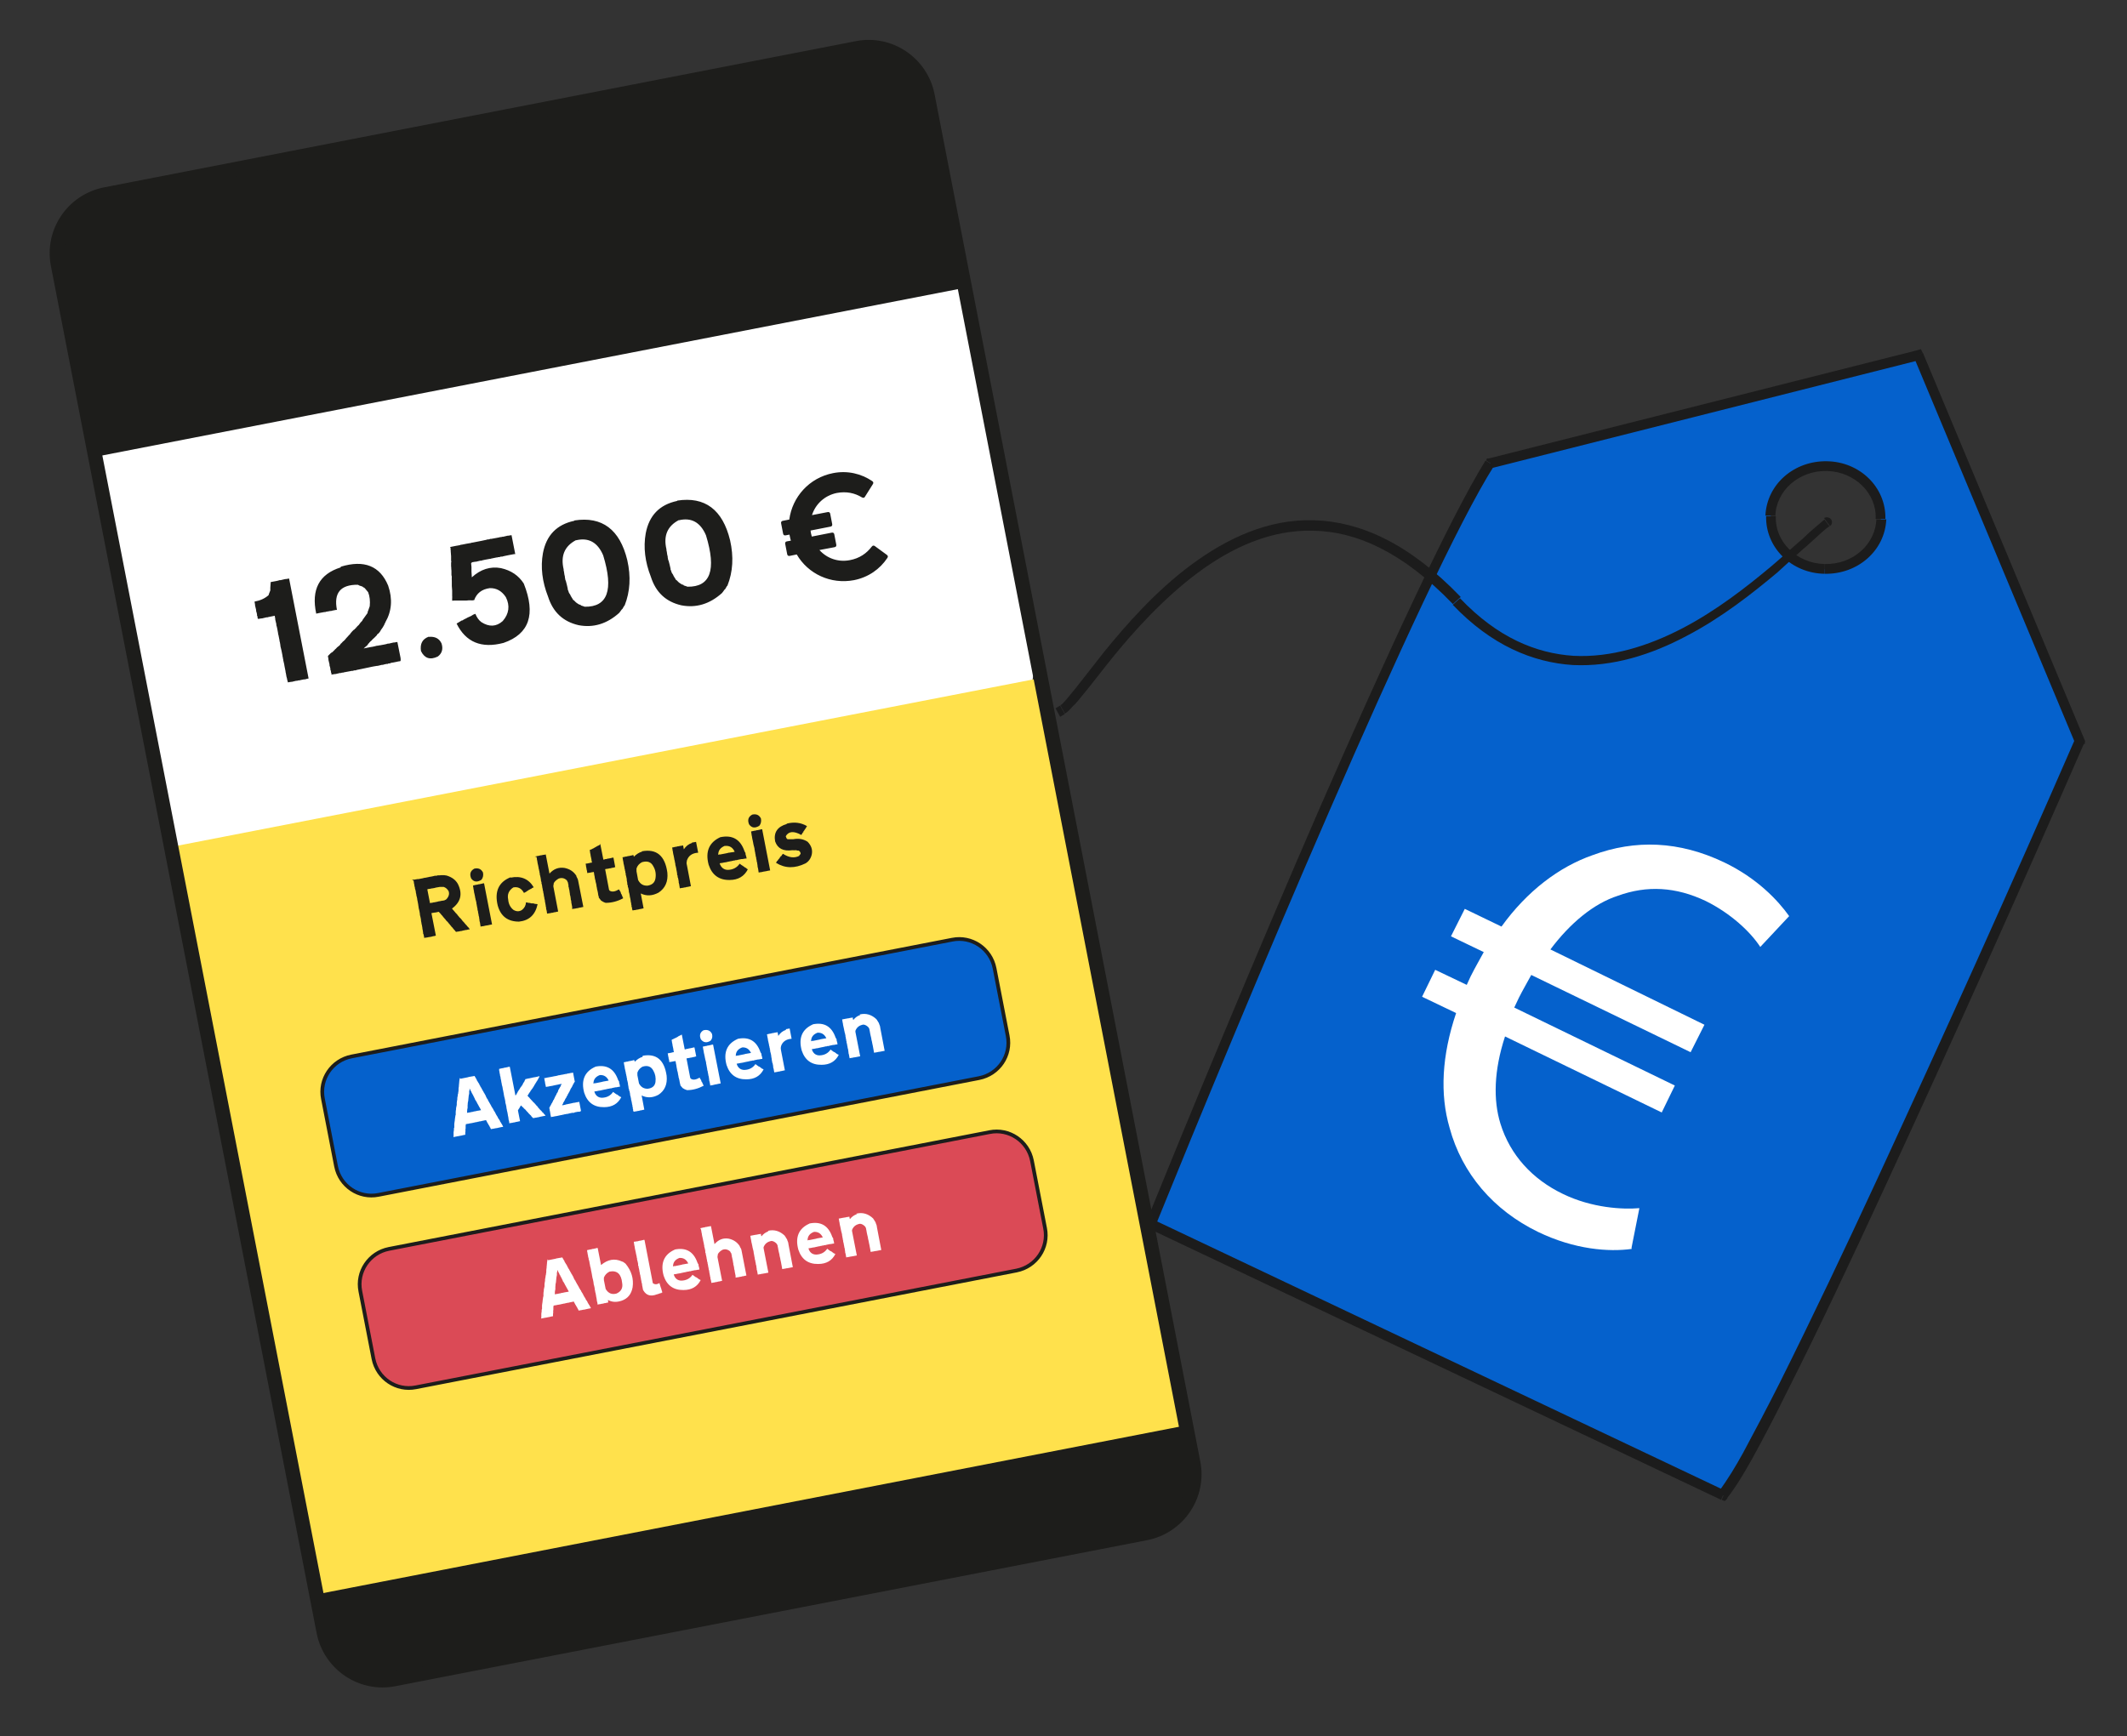 <?xml version="1.0" encoding="UTF-8"?>
<svg id="Ebene_1" xmlns="http://www.w3.org/2000/svg" xmlns:xlink="http://www.w3.org/1999/xlink" version="1.1" viewBox="0 0 1200 979.7">
  <rect x="0" y="0" width="1200" height="979.7" fill="#333333" stroke="none"/>
  <!-- Generator: Adobe Illustrator 29.8.1, SVG Export Plug-In . SVG Version: 2.1.1 Build 2)  -->
  <defs>
    <clipPath id="clippath">
      <rect x="26.2" y="20.7" width="1150.2" height="933.4" fill="none"/>
    </clipPath>
    <clipPath id="clippath-1">
      <path d="M483.6,27.2L59.5,109.7c-18.4,3.6-30.4,21.4-26.8,39.7l149.9,771.4c3.6,18.4,21.4,30.4,39.7,26.8l424.1-82.4c18.4-3.6,30.4-21.4,26.8-39.7L523.3,54c-3.1-16.2-17.3-27.4-33.2-27.4-2.1,0-4.3.2-6.5.6" fill="none"/>
    </clipPath>
    <clipPath id="clippath-2">
      <rect x="26.2" y="20.7" width="1150.2" height="933.4" fill="none"/>
    </clipPath>
  </defs>
  <g clip-path="url(#clippath)">
    <path d="M53.9,257.3l37.1,208.7c2.8,15.8,17.9,26.2,33.7,23.2l435-83.6c15.8-3,26.1-18.3,23-34.1l-42.5-217.5" fill="#fff"/>
    <path d="M1029.3,321.3c17,.4,31.4-12.2,31.8-28.1.4-15.9-12.9-29.6-30.3-30-17-.4-31.4,12.2-31.8,28.1-.4,15.9,12.9,29.6,30.3,30M649.2,691.1c47-116.9,151.3-366.1,191.2-429.7l241.5-61,91.3,218.6c-55.8,128.3-174.6,393.1-201.2,424.9l-322.9-153.1v.4Z" fill="#0561cc"/>
    <path d="M1029.3,318.3c-15.9-.4-28.1-12.9-27.4-27h-5.5c-.4,17.8,14.4,32.2,32.9,32.5v-5.5ZM1001.6,291.3c.4-14.4,13.3-25.9,29.2-25.5v-5.5c-18.5-.4-34,12.9-34.8,30.7h5.5v.4ZM1030.8,265.8c15.9.4,28.1,12.9,27.4,27h5.5c.4-17.8-14.4-32.2-32.9-32.5v5.5ZM1058.6,292.8c-.4,14.4-13.3,25.9-29.2,25.5v5.5c18.5.4,34-12.9,34.8-30.7h-5.5v-.4ZM648.1,693.3l322.9,153.1,2.2-5.2-322.9-153.1-2.2,5.2ZM974.2,845.7c5.5-7,10-14.8,14.4-22.6,5.9-10.7,12.9-24,20.7-39.9,15.9-31.4,34.8-71.4,54.7-114.6,38.1-82.5,75.4-165.7,111.7-248.9l-5.2-2.2c-36.2,83.2-73.6,166-111.7,248.5-17.8,38.5-35.9,76.6-54.7,114.3-6.7,13.3-13.7,26.6-20.7,39.6-4.1,7.4-8.5,14.8-13.7,21.8l4.1,3.7.4.4ZM1176.2,417.8l-91.3-218.6-5.2,2.2,91.3,218.6,5.2-2.2ZM1081.5,197.7l-241.5,61,1.5,5.5,241.5-61-1.5-5.5ZM838.1,259.9c-20,32.2-56.2,110.6-93.2,195.3-37,85.1-74.7,176.4-98.4,234.8l5.2,2.2c23.7-58.4,61.4-149.8,98.4-234.8,37-85.1,72.9-163.1,92.8-194.5l-4.8-3ZM1030.8,263.2v3-3ZM1029.3,321.3v-3,3ZM1061.1,293.1h3-3ZM972.4,843.8l-1.1,2.6,1.8.7,1.5-1.5-2.2-1.8ZM1173.6,418.9l2.6,1.1v-1.1c.4,0,0-1.1,0-1.1l-2.6,1.1ZM1082.2,200.3l2.6-1.1-1.1-2.2-2.2.7.7,2.6ZM649.2,691.1l-2.6-1.1-1.1,2.2,2.2,1.1,1.1-2.6.4.4ZM840.7,261.3l-.7-2.6h-1.1l-.4,1.1,2.2,1.5Z" fill="#1c1c1c"/>
    <path d="M819.7,340.9c-28.5-29.6-54.7-41-78.8-41.4-24-.7-46.2,9.6-65.5,24-19.2,14.4-35.9,32.9-48.4,48.4-6.3,7.8-11.5,14.8-15.9,20-1.8,2.2-3.7,4.8-5.9,6.7-1.5,1.8-3,3.3-4.4,4.1l-2.6-4.8c.7,0,1.5-1.1,3.3-3,1.5-1.8,3.3-4.1,5.5-6.7,4.1-5.2,9.6-12.2,15.9-20.3,12.6-15.5,29.2-34.4,49.2-49.2,20-14.8,43.3-25.9,69.2-25.1,25.9.7,53.6,12.9,82.8,43.3l-4.1,3.7-.4.4ZM1032.3,296.8c-2.6,1.8-6.3,5.2-11.5,10-5.2,4.4-11.1,10-18.1,16.3-14.1,11.8-31.4,25.5-51.4,35.9-19.6,10.4-41.4,17.4-64,16.3-22.6-1.5-45.9-11.1-67.7-34l4.1-3.7c21.1,22.2,42.9,31.1,64,32.5,21.1,1.1,42.2-5.5,61.4-15.5,19.2-10,36.2-23.3,50.3-35.1,7-5.9,12.9-11.5,18.1-15.9,3.7-3.7,7.8-7,11.8-10.4l3.3,4.4-.4-.7ZM600.7,403l-2.6,1.5-2.6-4.8,2.6-1.5,2.6,4.8ZM821.5,339l-1.8,1.8,1.8-1.8ZM1029,292.4c1.1-.7,3-.7,4.1.7.7,1.1.7,3-.7,3.7l-3.3-4.4Z" fill="#1c1c1c"/>
    <path d="M920.6,704.8c-12.9,1.8-32.2.4-52.9-9.6-25.1-12.2-42.9-32.9-49.9-58.8-5.5-18.9-4.4-40.7,3.7-64.7l-19.2-9.2,7.4-15.2,17.8,8.5,2.2-4.8c2.6-5.2,5.2-9.6,7.4-13.7l-18.5-8.9,7.8-15.5,20.7,10c14.4-20,32.5-33.7,51.4-40.3,24-8.9,48.8-8.1,74.3,4.1,18.5,8.9,30.3,21.4,36.6,30.3l-16.3,17.4c-5.5-8.5-16.6-18.9-30.7-25.9-17-8.1-33.3-8.9-49.6-3-13.7,4.4-27,15.5-38.1,30.3l86.9,42.5-7.8,15.5-89.9-43.6c-2.2,4.1-4.8,8.5-7,12.9l-2.6,5.5,90.6,44-7.4,15.2-88.4-42.9c-6.3,19.2-6.7,35.9-2.6,49.2,5.5,17.8,18.1,31.4,35.1,39.6,16.6,8.1,34,8.9,43.3,8.1l-4.4,22.2v.7Z" fill="#fff"/>
  </g>
  <g clip-path="url(#clippath-1)">
    <path d="M148.2,845.3c-18.4,3.6-30.4,21.4-26.8,39.7l22.6,116.4c3.6,18.4,21.4,30.4,39.7,26.8l542.1-105.4c18.4-3.6,30.4-21.4,26.8-39.7l-22.6-116.4c-3.6-18.4-21.4-30.4-39.7-26.8l-542.1,105.4Z" fill="#1d1d1b"/>
    <rect x="79.5" y="425" width="620.1" height="429.7" transform="translate(-114.9 86.1) rotate(-11)" fill="#ffe14c"/>
    <path d="M4.9,108.5c-18.4,3.6-30.4,21.4-26.8,39.7L-5,234.7c3.6,18.4,21.4,30.4,39.7,26.8l542.1-105.4c18.4-3.6,30.4-21.4,26.8-39.7l-16.8-86.5c-3.6-18.4-21.4-30.4-39.7-26.8L4.9,108.5Z" fill="#1d1d1b"/>
  </g>
  <g clip-path="url(#clippath-2)">
    <path d="M59.5,109.7c-18.4,3.6-30.4,21.4-26.8,39.7l149.9,771.4c3.6,18.4,21.4,30.4,39.7,26.8l424.1-82.4c18.4-3.6,30.4-21.4,26.8-39.7L523.3,54c-3.6-18.4-21.4-30.4-39.7-26.8L59.5,109.7Z" fill="none" stroke="#1d1d1b" stroke-width="8.1"/>
    <path d="M198.3,596.2c-11.1,2.2-18.3,12.9-16.1,23.9l7.4,38.1c2.2,11.1,12.9,18.3,23.9,16.1l338.9-65.9c11.1-2.2,18.3-12.9,16.1-23.9l-7.4-38.1c-2.2-11.1-12.9-18.3-23.9-16.1l-338.9,65.9Z" fill="#0561cc"/>
    <path d="M198.3,596.2c-11.1,2.2-18.3,12.9-16.1,23.9l7.4,38.1c2.2,11.1,12.9,18.3,23.9,16.1l338.9-65.9c11.1-2.2,18.3-12.9,16.1-23.9l-7.4-38.1c-2.2-11.1-12.9-18.3-23.9-16.1l-338.9,65.9Z" fill="none" stroke="#1d1d1b" stroke-width="2.1"/>
    <path d="M219.4,704.8c-11.1,2.2-18.3,12.9-16.1,23.9l7.4,38.1c2.2,11.1,12.9,18.3,23.9,16.1l338.9-65.9c11.1-2.2,18.3-12.9,16.1-23.9l-7.4-38.1c-2.2-11.1-12.9-18.3-23.9-16.1l-338.9,65.9Z" fill="#db4a56"/>
    <path d="M219.4,704.8c-11.1,2.2-18.3,12.9-16.1,23.9l7.4,38.1c2.2,11.1,12.9,18.3,23.9,16.1l338.9-65.9c11.1-2.2,18.3-12.9,16.1-23.9l-7.4-38.1c-2.2-11.1-12.9-18.3-23.9-16.1l-338.9,65.9Z" fill="none" stroke="#1d1d1b" stroke-width="2.1"/>
    <path d="M493.6,308.2c-.6-.5-1.3-.4-1.8.3-2.9,3.8-6.9,6.6-12.3,7.6-6.6,1.3-13-1-17.2-5.7l8.5-1.6c.8-.1,1.2-.7,1-1.5l-1.1-5.7c-.1-.8-.7-1.2-1.5-1l-11.2,2.2c-.2-.7-.3-1.3-.5-2,0-.5-.2-.9-.2-1.4l11.2-2.2c.8-.1,1.2-.7,1-1.5l-1.1-5.7c-.1-.8-.7-1.2-1.5-1l-8.8,1.7c2-6.3,7.2-11.1,14-12.5,5.4-1,10.1,0,14.2,2.5.7.4,1.4.3,1.7-.4l4.4-7c.5-.7.4-1.3-.3-1.8-6.2-4.2-14-6.1-22.1-4.5-13.4,2.6-23,13.4-24.7,26.2l-3.6.7c-.8.1-1.2.7-1,1.5l1.1,5.7c.1.8.7,1.2,1.5,1l2.1-.4.3,1.4c.1.7.3,1.3.5,2l-2.2.4c-.8.1-1.2.7-1,1.5l1.1,5.7c.1.8.7,1.2,1.5,1l3.9-.8c6.4,11,19.2,17,32.3,14.5,8.1-1.6,14.6-6.2,18.8-12.5.5-.7.4-1.3-.3-1.8l-6.7-4.9ZM383,293.6c7.1-1.7,12.2,1.2,15.3,8.5,6,19.6,2.5,29.2-10.4,29-.6-.2-1.3-.5-2.1-.7l-.2-.3-.5-.2h-.3c0,0-.4-.3-.4-.3l-.4-.2c-.7-.4-1.4-1-2.2-1.9,0,0-.2-.2-.4-.2-.3-.5-.6-1.1-1.1-1.8,0-.1,0-.2-.2-.3-.2-.6-.5-1.2-1-1.8,0-.1-.1-.3-.2-.4,0-.2-.2-.6-.4-1.2l-.2-.4v-.5c0,0-.5-2.2-.5-2.2-.2-.6-.4-1.4-.6-2.3l-.2-.3-.3-1.6v-.4c-.2-.7-.4-1.6-.5-2.7l-.2-.9v-.5c-1.8-7.6.5-13.1,7-16.5M382,282.7c-9.9,2.1-15.8,8.2-17.7,18.3-1.4,7.9-.4,16.1,2.9,24.5,2.8,8.8,8.5,14.1,17.2,16.1,8.3,1.6,16-.7,22.9-6.9.4-.5.9-1.1,1.5-2l.3-.2c.2-.3.4-.7.7-1.2,0,0,.2-.2.2-.4l.4-.4c3.1-7.8,3.6-16.3,1.5-25.6-4.2-17.3-14.2-24.8-29.8-22.4M325,304.9c7.1-1.7,12.2,1.2,15.3,8.5,6,19.6,2.5,29.2-10.4,29-.6-.2-1.3-.5-2.1-.7l-.2-.3-.5-.2h-.3c0,0-.4-.3-.4-.3l-.4-.2c-.7-.4-1.4-1-2.2-1.9,0,0-.2-.2-.4-.2-.3-.5-.6-1.1-1.1-1.8,0-.1,0-.2-.2-.3-.2-.6-.5-1.2-1-1.8,0-.1-.1-.3-.2-.4,0-.2-.2-.6-.4-1.2l-.2-.4v-.5c0,0-.5-2.2-.5-2.2-.2-.6-.4-1.4-.6-2.3l-.2-.3-.3-1.6v-.4c-.2-.7-.4-1.6-.5-2.7l-.2-.9v-.5c-1.8-7.6.5-13.1,7-16.5M324,293.9c-9.9,2.1-15.8,8.2-17.7,18.3-1.4,7.9-.4,16.1,2.9,24.5,2.8,8.8,8.5,14.1,17.2,16.1,8.3,1.6,16-.7,22.9-6.9.4-.5.9-1.1,1.5-2l.3-.2c.2-.3.4-.7.7-1.2,0,0,.2-.2.2-.4l.4-.4c3.1-7.8,3.6-16.3,1.5-25.6-4.2-17.3-14.2-24.8-29.8-22.4M254.2,309v-.2c.1,0,0,.2,0,.2v1.1c.1.3.1.7.1,1.2l.2,2.6v.5c0,0,0,.6,0,.6v.5c0,0,0,.8,0,.8.1.4.2.8,0,1.2v.4c0,0,0,.6,0,.6v.9c0,.3.1.7.1,1.2v.4c0,0,.1,1.1.1,1.1v.3c0,.6,0,1.3,0,2.1l.2.9c-.1.8,0,1.7,0,2.7v.3c0,0,0,1.1,0,1.1,0,.3,0,.7,0,1.2l.2,2.6v.6s0,1.2,0,1.2v1.4c.1,0,0,1.1,0,1.1v.4c0,0,0,.6,0,.6v.4c0,0,1.4-.1,1.4-.1h1.1c0,0,.4,0,.4,0h.5c0,0,.6,0,.6,0h.3c.3,0,.7,0,1.2,0h.4c0,0,2.2,0,2.2,0,.8-.1,1.7-.2,2.9-.1h.6c0-.1.8-.1.8-.1,1.4-3.9,4.3-6.2,8.8-6.8,3.8-.1,6.8,1.6,9.1,5.1,2.4,4.8,1.8,9.4-1.8,13.5-3.6,3.2-7.6,3.4-12,.6-1.5-1.1-2.6-2.7-3.4-4.7-.8.2-1.6.6-2.4,1.2l-1.1.5-1.1.5-.3.2-.6.3-.6.3c-.4.1-.7.4-1.1.7h-.4c0,0-3,1.8-3,1.8,5.2,10.5,14,14.2,26.5,10.9,14.5-5,18.3-16.1,11.4-33.5-2.9-4.5-7.1-7.4-12.9-8.7-6-1.1-11.5.7-16.4,5.2l-.2-3.3v-1.1c0,0,0-.9,0-.9v-.5c0,0-.2-2.1-.2-2.1l.5-.6,1.8-.3h.4c0,0,2.5-.6,2.5-.6h.6c0-.1,1.9-.5,1.9-.5l2.7-.5h.4c0,0,.6-.2.6-.2l2.9-.6h.4c0,0,.6-.2.6-.2h.7c0-.1.9-.3.9-.3h.7c0-.1,3-.7,3-.7l1-.2,2.7-.5h.6c0-.1-2.1-10.7-2.1-10.7l-1.8.3h-.4c0,0-2.5.6-2.5.6h-.6c0,.1-.6.2-.6.2h-.6c0,.1-.6.2-.6.2l-1.6.3-2.7.5h-.6c0,.1-.9.3-.9.3h-.7c0,.1-.9.3-.9.3l-1,.2-.9.2-1,.2-4.6.9h-.4c0,0-.4.2-.4.2l-1.2.2-1.2.2-3,.6h-.4c0,0-.4.2-.4.2l-1,.2-1.2.2-2.5.5-1,.2v.2ZM241.9,359.3c-3.6,1.3-5,4-4.4,8.1,2,4.1,5.1,5.2,9.5,3.1,2.4-1.8,3.1-4.3,2.1-7.4-1.3-2.8-3.7-4-7.1-3.7M192.2,320.2c-12.1,3.8-16.7,12.5-13.8,26.1l1.9-.4,2.7-.5h.6c0-.1.4-.2.4-.2h.6c0-.1.4-.2.4-.2h.6c0-.1.6-.2.6-.2h.6c0-.1,2.7-.6,2.7-.6h.6c-1.9-9.6,2-14.3,11.8-14.2.6.4,1.4.7,2.3.9,0,0,.2.2.4.2l.4.4h.3c0,.2.2.3.4.3l2,2.4c.9,2.3,1.2,5,.9,7.9l-.7,2-.5,1.3v.5c0,0-2.3,3.2-2.3,3.2l-.5.7-.2.5c-.7.6-1.3,1.4-2,2.4l-.9.8-.2.4-.4.2-.2.5-.4.2-.4.5-.4.2-.4.4-.4.4c-.3.4-.7.8-1.1,1.3l-.2.4-.5.4-.5.6c-.6.6-1.3,1.4-2.1,2.4-.2,0-.3.2-.4.4l-.4.2c-.2.3-.6.7-1,1.1l-.3.2-.2.4-.4.5-1.5,1.2-.5.6c-.3.2-.7.5-1,1l-.3.2-.6.7-.7.4-.5.4-1.5,1.5.3,1.8v.4c0,0,.6,2.5.6,2.5v.6c.1,0,.5,1.9.5,1.9v.7c.1,0,.3.6.3.6v.7c.1,0,.3.6.3.6v.7c.1,0,1.9-.3,1.9-.3h.4c0,0,2.5-.6,2.5-.6h.6c0-.1.6-.2.6-.2h.6c0-.1.6-.2.6-.2l1.6-.3,2.7-.5h.6c0-.1.9-.3.9-.3h.7c0-.1.9-.3.9-.3l2.5-.5.9-.2,1-.2.9-.2,1-.2.9-.2,1-.2,1-.2,1.8-.3h.4c0,0,2.5-.6,2.5-.6h.6c0-.1,1.9-.5,1.9-.5h.7c0-.1.6-.3.6-.3h.7c0-.1.6-.3.6-.3l4.6-.9h.4c0,0,.4-.2.4-.2.1-.6.1-1.1,0-1.7l-1.8-9-1.8.3h-.4c0,0-2.5.6-2.5.6h-.6c0,.1-1.9.5-1.9.5l-2.7.5h-.4c0,0-.6.2-.6.2h-.6c0,.1-3,.7-3,.7h-.4c0,0-.6.2-.6.2h-.4c0,0-.7.2-.7.2h-.4c0,0-.6.2-.6.2h-.4c0,0-1,.3-1,.3.3-.4.8-.8,1.3-1.2l.9-.8.2-.4c0,0,.2-.2.2-.4l.4-.2.2-.4.4-.4.4-.4.5-.4.4-.5c.7-.6,1.6-1.4,2.6-2.5v-.3c1-.6,1.7-1.5,2.3-2.7.6-.7,1.2-1.7,1.9-3v-.3c.3-.2.4-.5.5-.9,3.6-6.2,4.2-13.1,1.6-20.7-4.6-11.1-13.5-14.7-26.7-10.7M152.7,328.9l-.2,2.8v1.1c0,0,0,.4,0,.4-.2.6-.5,1.4-.9,2.3v.3c-2.1,1.9-4.7,3.1-8,3.7l.3,1.8v.4c0,0,.6,2.5.6,2.5v.6c.1,0,.5,1.9.5,1.9v.7c.1,0,.3.6.3.6v.7c.1,0,.3.6.3.6l1.8-.3h.4c0,0,2.5-.6,2.5-.6h.6c0-.1,1.6-.4,1.6-.4l2.5-.5.3,1.8v.4c0,0,.6,2.5.6,2.5v.6c.1,0,.5,1.9.5,1.9l.5,2.7v.4c0,0,.2.6.2.6l.6,3v.4c0,0,.2.6.2.6l.3,1.8v.4c0,0,.6,2.5.6,2.5l.6,3v.4c0,0,.2.6.2.6v.4c0,0,.2.7.2.7v.4c0,0,.5,2.1.5,2.1l.2,1.2.6,3v.4c0,0,.2.6.2.6v.4c0,0,.2.7.2.7v.4c0,0,.5,1.9.5,1.9v.4c0,0,.2.4.2.4l.2,1,1.8-.3h.4c0,0,2.5-.6,2.5-.6h.6c0-.1.6-.2.6-.2h.6c0-.1,2.7-.6,2.7-.6h.6c0-.1,1.9-.5,1.9-.5l-11-56.4-1.8.3h-.4c0,0-2.5.6-2.5.6h-.6c0,.1-1.9.5-1.9.5l-2.7.5h-.4Z" fill="#1d1d1b"/>
    <path d="M483.4,685.2c-1.5.5-2.8,1.4-3.9,2.8-.1-.3-.3-.8-.3-1.4l-1,.2h-.2s-1.4.3-1.4.3h-.3c0,0-.3.1-.3.1h-.3c0,0-.3.1-.3.1h-.2s-.4.1-.4.1l-1.6.3.2,1v.2s.3,1.4.3,1.4v.3c0,0,.1.3.1.3v.3c0,0,.1.3.1.3l.2.9.3,1.4v.3c0,0,.2.5.2.5v.4c0,0,.2.5.2.5l.3,1.4v.5c0,0,.2.6.2.6v.5c0,0,.2.6.2.6v.5c0,0,.2.6.2.6v.6c.1,0,.3,1,.3,1v.2s.3,1.4.3,1.4v.3c0,0,.3,1,.3,1v.4c0,0,.1.3.1.3v.4c0,0,.1.3.1.3v.6c.1,0,.4,1.6.4,1.6v.2s.1.3.1.3v.2s.1.4.1.4v.2s1-.2,1-.2h.2s1.4-.3,1.4-.3h.3c0,0,.3-.1.3-.1h.3c0,0,.3-.1.3-.1h.2s.4-.1.4-.1l1.6-.3-2.7-13.8v-.6c.8-2,2.2-3.1,4.5-3.5,1.1.1,2.1.7,3,1.7,0,.2.2.5.4.8v.3c0,0,.3,1.4.3,1.4v.3c0,0,.1.2.1.2v.2s.3,1.4.3,1.4l.2.8.2.9v.3c0,0,.4,1.6.4,1.6v.2s.1.3.1.3v.2s.1.4.1.4l.2.9.2,1.1.3,1.6v.2s.1.3.1.3v.2s.1.4.1.4v.2s1-.2,1-.2h.2s1.4-.3,1.4-.3h.3c0,0,.3-.1.3-.1h.3c0,0,.3-.1.3-.1h.2s.4-.1.4-.1l1.6-.3-2.5-13.1c0-.6-.3-1.4-.7-2.3v-.2s-.6-.9-.6-.9c0-.2-.2-.4-.4-.6v-.2c-.1,0-.3-.2-.3-.2v-.2c-2.8-2.7-6-3.7-9.6-2.8M459,695.2c2.4-.2,4.1.8,5.2,3.1l-1.6.3h-.2s-.3.1-.3.1h-.2s-.4.1-.4.1h-.2s-1.1.3-1.1.3l-2.5.5-1,.2h-.6c0,.1-.5.2-.5.2,0-2.3,1.2-3.9,3.6-4.8M456.7,690.5c-6.1,2.7-8.2,7.7-6.3,14.7,1.8,5.5,5.6,8.2,11.2,8.1,4.6,0,7.8-1.9,9.7-5.6-.2-.1-.4-.3-.8-.4h-.1c0-.1-.2-.2-.2-.2h-.1c0-.1-.2-.3-.2-.3h-.2c0-.1,0-.1-.2-.2l-.2-.2c-.2-.1-.4-.3-.8-.4h-.1c0-.1-.2-.2-.2-.2-.2-.2-.4-.3-.7-.5l-.8-.6c-1.4,2.1-3.5,3.2-6.2,3.3-2.2,0-3.7-1.2-4.4-3.5l1-.2h.2s1.4-.3,1.4-.3h.3c0,0,.3-.1.3-.1h.3c0,0,.3-.1.3-.1l.9-.2,1.4-.3h.3c0,0,.5-.2.5-.2h.4c0,0,.5-.2.5-.2h.6c0-.1.5-.2.5-.2h.6c0-.1,2.5-.6,2.5-.6h.2s.2,0,.2,0l1.6-.3h.2s.3,0,.3,0c0-.6-.2-1.4-.5-2.3v-.6c-.1,0-.6-1-.6-1-2.2-6.3-6.5-8.8-13-7.4M433.5,694.9c-1.5.5-2.8,1.4-3.9,2.8-.2-.3-.3-.8-.3-1.4l-1,.2h-.2s-1.4.3-1.4.3h-.3c0,0-.3.1-.3.1h-.3c0,0-.3.1-.3.1h-.2s-.4.1-.4.1l-1.6.3.2,1v.2s.3,1.4.3,1.4v.3c0,0,.1.3.1.3v.3c0,0,.1.3.1.3l.2.9.3,1.4v.3c0,0,.2.5.2.5v.4c0,0,.2.5.2.5l.3,1.4v.5c0,0,.2.6.2.6v.5c0,0,.2.6.2.6v.5c0,0,.2.6.2.6v.6c.1,0,.3,1,.3,1v.2s.3,1.4.3,1.4v.3c0,0,.3,1,.3,1v.4c0,0,.1.3.1.3v.4c0,0,.1.3.1.3v.6c.1,0,.4,1.6.4,1.6v.2s.1.3.1.3v.2s.1.4.1.4v.2s1-.2,1-.2h.2s1.4-.3,1.4-.3h.3c0,0,.3-.1.3-.1h.3c0,0,.3-.1.3-.1h.2s.4-.1.4-.1l1.6-.3-2.7-13.8v-.6c.8-2,2.2-3.1,4.5-3.5,1.1.1,2.1.7,3,1.7,0,.2.2.5.4.8v.3c0,0,.3,1.4.3,1.4v.3c0,0,.1.2.1.2v.2s.3,1.4.3,1.4l.2.8.2.9v.3c0,0,.4,1.6.4,1.6v.2s.1.3.1.3v.2s.1.4.1.4l.2.9.2,1.1.3,1.6v.2s.1.3.1.3v.2s.1.4.1.4v.2s1-.2,1-.2h.2s1.4-.3,1.4-.3h.3c0,0,.3-.1.3-.1h.3c0,0,.3-.1.3-.1h.2s.4-.1.4-.1l1.6-.3-2.5-13.1c0-.6-.3-1.4-.7-2.3v-.2s-.6-.9-.6-.9c0-.2-.2-.4-.4-.6v-.2c-.1,0-.3-.2-.3-.2v-.2c-2.8-2.7-6-3.7-9.6-2.8M395.5,693.9l.2,1v.2s.3,1.4.3,1.4v.3c0,0,.1.3.1.3v.3c0,0,.1.3.1.3l.2.9.3,1.4v.3c0,0,.2.5.2.5v.4c0,0,.2.5.2.5v.6c.1,0,.2.5.2.5v.6c.1,0,.6,2.5.6,2.5v.2s0,.2,0,.2v.6c.1,0,.3.6.3.6v.6c.1,0,.2.6.2.6l.2,1v.2s.3,1.4.3,1.4v.3c0,0,.3,1,.3,1v.4c0,0,.1.3.1.3l.2,1v.2s.3,1.4.3,1.4v.3c0,0,.3,1,.3,1v.4c0,0,.1.3.1.3v.4c0,0,.1.3.1.3l.3,1.6v.2s.2.6.2.6v.6c.1,0,.4,1.4.4,1.4v.3c0,0,.1.2.1.2v.3c0,0,.1.2.1.2l1-.2h.2s1.4-.3,1.4-.3h.3c0,0,1-.3,1-.3h.4c0,0,.3-.1.3-.1l1.4-.3-2.6-13.3c0-.4,0-.9.2-1.5v-.3c.6-1,1.5-1.8,2.6-2.4,1.6-.6,3.1-.2,4.4,1,0,.3.3.6.5.9l.2.5v.6c.1,0,.2.2.2.2v.2s0,.2,0,.2v.6c.1,0,.2.2.2.2v.3c0,0,.2.9.2.9l.2.9v.4c0,0,.1.2.1.2v.3c0,0,.1.2.1.2v.5c0,0,.4,1.6.4,1.6v.2s.1.5.1.5v.4c0,0,.3,1,.3,1v.2s0,.2,0,.2l.5,2.5v.2s0,.2,0,.2v.6c.1,0,1.1-.2,1.1-.2h.2s1.4-.3,1.4-.3h.3c0,0,1-.3,1-.3h.4c0,0,.3-.1.3-.1l1.4-.3-2.7-13.9c-.1-.8-.4-1.5-1-2.3v-.3c-1.4-2.2-3.5-3.7-6.3-4.3-3.1-.5-5.7.5-8,3.1l-2-10.2-1,.2h-.2s-1.4.3-1.4.3h-.3c0,0-1,.3-1,.3h-.4c0,0-.3.1-.3.1l-1.4.3ZM383.1,709.9c2.4-.2,4.1.8,5.2,3.1l-1.6.3h-.2s-.3.1-.3.1h-.2s-.4.1-.4.1h-.2s-1.1.3-1.1.3l-2.5.5-1,.2h-.6c0,.1-.5.2-.5.2,0-2.3,1.2-3.9,3.6-4.8M380.7,705.2c-6.1,2.7-8.2,7.7-6.3,14.7,1.8,5.5,5.6,8.2,11.2,8.1,4.6,0,7.8-1.9,9.7-5.6-.2-.1-.4-.3-.8-.4h-.1c0-.1-.2-.2-.2-.2h-.1c0-.1-.2-.3-.2-.3h-.2c0,0,0-.1-.2-.2l-.2-.2c-.2-.1-.4-.3-.8-.4h-.1c0-.1-.2-.2-.2-.2-.2-.2-.4-.3-.7-.5l-.8-.6c-1.4,2.1-3.5,3.2-6.2,3.3-2.2,0-3.7-1.2-4.4-3.5l1-.2h.2s1.4-.3,1.4-.3h.3c0,0,.3-.1.3-.1h.3c0,0,.3-.1.3-.1l.9-.2,1.4-.3h.3c0,0,.5-.2.5-.2h.4c0,0,.5-.2.5-.2h.6c0-.1.5-.2.5-.2h.6c0-.1,2.5-.6,2.5-.6h.2s.2,0,.2,0l1.6-.3h.2s.3,0,.3,0c0-.6-.2-1.4-.5-2.3v-.6c-.1,0-.6-1-.6-1-2.2-6.3-6.5-8.8-13-7.4M357.6,701.2l.2,1v.2s.3,1.4.3,1.4v.3c0,0,.1.3.1.3v.3c0,0,.1.3.1.3l.2.9.3,1.4v.3c0,0,.2.5.2.5v.4c0,0,.2.5.2.5v.6c.1,0,.2.5.2.5v.6c.1,0,.6,2.5.6,2.5v.2s0,.2,0,.2v.6c.1,0,.3.6.3.6v.6c.1,0,.2.6.2.6l.2,1v.2s.3,1.4.3,1.4v.3c0,0,.3,1,.3,1v.4c0,0,.1.3.1.3l.2,1v.2s.3,1.4.3,1.4v.3c0,0,.3,1,.3,1v.4c0,0,.1.3.1.3v.4c0,0,.1.3.1.3l.3,1.6v.2c.1.2.2.4.3.6,1.7,2.8,4.2,3.5,7.7,2.1.4,0,.9-.3,1.5-.5h.2s.5-.2.5-.2h.3c0-.1.2-.3.2-.3h.3c0,0-.5-1.6-.5-1.6,0,0,0-.2-.1-.2v-.3c0,0-.3-.7-.3-.7,0-.3-.2-.5-.3-.9,0-.3-.1-.6-.3-.9v-.4c0,0-.2-.3-.2-.3-1.4.8-2.6.9-3.7,0l-4.7-24.4h-.6c0,.1-.6.2-.6.2l-1.4.3h-.3c0,0-1,.3-1,.3h-.4c0,0-.3.1-.3.1h-.4c0,0-.3.1-.3.1h-.4c0,0-.3.1-.3.1ZM343.9,717.6c4.3-.8,6.6,1.4,7.1,6.4.5,2.8-.5,4.8-3.2,6-2.6.7-4.6-.1-6.1-2.6l-1-5v-1.4c.6-1.5,1.6-2.6,3.2-3.4M331.3,706.3l.2,1v.2s.3,1.4.3,1.4v.3c0,0,.3,1,.3,1v.4c0,0,.3.9.3.9l.2,1v.2s.3,1.4.3,1.4v.3c0,0,.3,1,.3,1l.2,1v.2s.3,1.4.3,1.4l.3,1.6v.2s.1.3.1.3v.2s.1.4.1.4v.2s.3,1.1.3,1.1l.3,1.4v.3c0,0,.1.2.1.2v.6c.1,0,.6,2.5.6,2.5v.2s0,.2,0,.2l.3,1.4v.3c0,0,.2.6.2.6l.3,1.6v.2s.3,1.4.3,1.4v.3c0,0,.1.2.1.2v.6c.1,0,.4,1.6.4,1.6v.6c.1,0,1.1-.2,1.1-.2h.2s1.4-.3,1.4-.3h.3c0,0,1-.3,1-.3h.4c0,0,.3-.1.3-.1l1.4-.3c-.1-.4-.2-.9-.2-1.4,2.3,1.3,4.9,1.4,7.8.4,3.4-1.2,5.4-3.7,6.1-7.5.7-4.8-.6-9.3-4-13.4l-1.1-.8c-.2-.2-.5-.3-.9-.4-4.1-1.9-8-1.2-11.8,2l-1.9-9.6h-.6c0,.1-.6.2-.6.2l-1.4.3h-.3c0,0-1,.3-1,.3h-.4c0,0-.3.1-.3.1l-1.4.3ZM314.3,716.5l.6,1v.2c.1,0,.4.7.4.7h.1c0,.1.1.4.1.4.1.3.3.7.6,1v.3c.2.2.3.3.4.4v.3c.1,0,.3.5.3.5l.2.2v.3c.1,0,.3.5.3.5l.2.4v.3c.1,0,.3.3.3.3.2.2.3.5.5.9h.1c.1.5.4.9.7,1.4l.7,1.3.8,1.4.3.6-1.6.3h-.2s-.3.1-.3.1h-.2s-.4.1-.4.1l-.9.2h-.3c0,0-1,.3-1,.3h-.2s-1.4.3-1.4.3h-.3c0,0-.3.1-.3.1h-.3c0,0-.3.1-.3.1h-.2s.1-1.8.1-1.8c0-.2.1-.5.2-.9v-.3c0-.3.1-.6,0-.9,0-.4.1-.7.1-1.2v-.4c0,0,.3-1.5.3-1.5v-.3s.2-1.9.2-1.9v-.2s.3-1.5.3-1.5v-1.5c.1,0,.2-.2.2-.2v-.9c0,0,0-.4,0-.4ZM308.9,710.6l-.3,2v.3s-.1.9-.1.9c0,.3,0,.6-.1.9v.3s0,.3,0,.3c0,.4-.2.9-.2,1.5v.2s0,.3,0,.3v.4c0,.4-.1.8-.2,1.4v.4c0,0-.2.4-.2.4v.5s-.3,1.6-.3,1.6v.3s0,.2,0,.2v.3s-.1.5-.1.5c0,.4-.2.8-.2,1.4v.3s0,.3,0,.3v.6c0,0-.4,1.9-.4,1.9v.7c-.1.4-.2.9-.2,1.5v.2s0,.7,0,.7v.6c-.1,0-.2.7-.2.7,0,.2-.1.4-.1.7,0,.4-.2.9-.2,1.5v.2s-.1.6-.1.6c0,.4-.2.9-.2,1.5v.2s0,.3,0,.3v.3s0,.3,0,.3v.9c0,0-.2.4-.2.4v.3s0,.3,0,.3v.3s-.2,1.4-.2,1.4v.2s0,.3,0,.3v.3s0,.3,0,.3v.9c0,0-.1.7-.1.7l2.5-.5h.2s1.4-.3,1.4-.3h.2s1.6-.4,1.6-.4h.2s.3-.1.3-.1h.3c0,0,0-1.1,0-1.1,0-.2,0-.4.1-.7v-.3s0-.3,0-.3v-.9c0,0,.1-.2.1-.2v-.4c0-.3,0-.5,0-.9v-.4c0,0,.1-.4.1-.4v-.4s1-.2,1-.2h.2s1.4-.3,1.4-.3h.3c0,0,.3-.1.3-.1h.3c0,0,.3-.1.3-.1l.9-.2,1.4-.3h.3c0,0,.5-.2.5-.2h.4c0,0,.5-.2.5-.2h.6c0-.1,1.6-.4,1.6-.4l1.4-.3,1,1.9.4.5v.3c.1,0,.2.2.2.2l.2.2c0,.2.2.5.4.8v.2s.3.2.3.2v.3c0,0,.3.5.3.5l1-.2h.2s1.4-.3,1.4-.3h.3c0,0,.3-.1.3-.1h.3c0,0,.3-.1.3-.1l.9-.2,1.4-.3h.3c0,0,.5-.2.5-.2l-.3-.5c0-.2-.3-.5-.5-.9,0-.2-.2-.4-.4-.6,0,0,0-.2-.1-.2v-.2s-.3-.2-.3-.2c0,0,0-.2-.1-.2,0,0,0-.2-.1-.2,0,0,0-.2-.1-.2v-.3c-.1,0-.3-.2-.3-.2v-.3c-.1,0-.3-.3-.3-.3l-.2-.2c-.2-.6-.7-1.4-1.3-2.3,0,0,0-.2-.1-.2-.2-.6-.7-1.4-1.3-2.3l-.2-.4v-.3c-.1,0-.4-.2-.4-.2v-.2s-.3-.5-.3-.5l-.3-.4-.2-.5-.7-1.2c0-.2-.2-.4-.4-.6,0,0,0-.2-.1-.2v-.2c-.2-.1-.3-.3-.4-.6l-.3-.5v-.3c-.1,0-.3-.2-.3-.2l-.2-.4-.2-.3-.3-.7h-.1c0-.1-.1-.5-.1-.5l-.7-1.2c0-.2-.2-.4-.4-.6,0,0,0-.2-.1-.2v-.2c-.2-.1-.3-.3-.4-.6l-.2-.3c0-.2-.1-.3-.3-.5-.1-.4-.4-.9-.8-1.4-.1-.4-.4-.8-.7-1.3v-.2s-.8-1.2-.8-1.2c0-.2-.2-.4-.4-.6,0,0,0-.2-.1-.2,0,0,0-.2-.1-.2,0,0,0-.2-.1-.2v-.3c-.1,0-.4-.5-.4-.5-.2-.4-.4-.8-.7-1.2v-.2s-1.7.3-1.7.3h-.2s-.3.1-.3.1h-.2s-.4.1-.4.1h-.2s-1.1.3-1.1.3l-2.5.5-1,.2h-.6Z" fill="#fff"/>
    <path d="M485.3,572.8c-1.5.5-2.8,1.4-3.9,2.8-.2-.3-.3-.8-.3-1.4l-1,.2h-.2s-1.4.3-1.4.3h-.3c0,0-.3.1-.3.1h-.3c0,0-.3.1-.3.1h-.2s-.4.1-.4.1l-1.6.3.2,1v.2s.3,1.4.3,1.4v.3c0,0,.1.3.1.3v.3c0,0,.1.3.1.3l.2.9.3,1.4v.3c0,0,.2.5.2.5v.4c0,0,.2.5.2.5l.3,1.4v.5c0,0,.2.6.2.6v.5c0,0,.2.6.2.6v.5c0,0,.2.6.2.6v.6c.1,0,.3,1,.3,1v.2s.3,1.4.3,1.4v.3c0,0,.3,1,.3,1v.4c0,0,.1.3.1.3v.4c0,0,.1.3.1.3v.6c.1,0,.4,1.6.4,1.6v.2s.1.3.1.3v.2s.1.4.1.4v.2s1-.2,1-.2h.2s1.4-.3,1.4-.3h.3c0,0,.3-.1.3-.1h.3c0,0,.3-.1.3-.1h.2s.4-.1.4-.1l1.6-.3-2.7-13.8v-.6c.8-2,2.2-3.1,4.5-3.5,1.1.1,2.1.7,3,1.7,0,.2.2.5.4.8v.3c0,0,.3,1.4.3,1.4v.3c0,0,.1.2.1.2v.2s.3,1.4.3,1.4l.2.8.2.9v.3c0,0,.4,1.6.4,1.6v.2s.1.3.1.3v.2s.1.4.1.4l.2.9.2,1.1.3,1.6v.2s.1.3.1.3v.2s.1.4.1.4v.2s1-.2,1-.2h.2s1.4-.3,1.4-.3h.3c0,0,.3-.1.3-.1h.3c0,0,.3-.1.3-.1h.2s.4-.1.4-.1l1.6-.3-2.5-13.1c0-.6-.3-1.4-.7-2.3v-.2s-.6-.9-.6-.9c0-.2-.2-.4-.4-.6v-.2c-.1,0-.3-.2-.3-.2v-.2c-2.8-2.7-6-3.7-9.6-2.8M461,582.8c2.4-.2,4.1.8,5.2,3.1l-1.6.3h-.2s-.3.1-.3.1h-.2s-.4.1-.4.1h-.2s-1.1.3-1.1.3l-2.5.5-1,.2h-.6c0,.1-.5.2-.5.2,0-2.3,1.2-3.9,3.6-4.8M458.6,578.1c-6.1,2.7-8.2,7.7-6.3,14.7,1.8,5.5,5.6,8.2,11.2,8.1,4.6,0,7.8-1.9,9.7-5.6-.2-.1-.4-.3-.8-.4h-.1c0-.1-.2-.2-.2-.2h-.1c0-.1-.2-.3-.2-.3h-.2c0,0,0-.1-.2-.2l-.2-.2c-.2-.1-.4-.3-.8-.4h-.1c0-.1-.2-.2-.2-.2-.2-.2-.4-.3-.7-.5l-.8-.6c-1.4,2.1-3.5,3.2-6.2,3.3-2.2,0-3.7-1.2-4.4-3.5l1-.2h.2s1.4-.3,1.4-.3h.3c0,0,.3-.1.3-.1h.3c0,0,.3-.1.3-.1l.9-.2,1.4-.3h.3c0,0,.5-.2.5-.2h.4c0,0,.5-.2.5-.2h.6c0-.1.5-.2.5-.2h.6c0-.1,2.5-.6,2.5-.6h.2s.2,0,.2,0l1.6-.3h.2s.3,0,.3,0c0-.6-.2-1.4-.5-2.3v-.6c-.1,0-.6-1-.6-1-2.2-6.3-6.5-8.8-13-7.4M443.4,581.2c-1.8.6-3.2,1.7-4.3,3.4l-.4-2.1-1,.2h-.2s-1.4.3-1.4.3h-.3c0,0-1,.3-1,.3h-.4c0,0-.3.1-.3.1l-1.4.3.2,1v.2s.3,1.4.3,1.4v.3c0,0,.1.3.1.3v.3c0,0,.1.3.1.3l.2.9.3,1.4v.3c0,0,.2.5.2.5v.4c0,0,.2.5.2.5v.6c.1,0,.2.5.2.5v.6c.1,0,.6,2.5.6,2.5v.2s0,.2,0,.2l.3,1.6v.6c.1,0,.2.6.2.6v.6c.1,0,.3.6.3.6l.3,1.6v.6c.1,0,.4,1.6.4,1.6v.2s.1.3.1.3v.2s.1.4.1.4v.2s1-.2,1-.2h.2s1.4-.3,1.4-.3h.3c0,0,1-.3,1-.3h.4c0,0,.3-.1.3-.1l1.4-.3-2.2-11.4c-.1-.6-.2-1.2,0-1.9v-.2c.8-2.6,2.9-4.1,6-4.3l-1.1-5.8-1.6.3h-.2s-.3.1-.3.1ZM418.5,591.1c2.4-.2,4.1.8,5.2,3.1l-1.6.3h-.2s-.3.1-.3.1h-.2s-.4.1-.4.1h-.2s-1.1.3-1.1.3l-2.5.5-1,.2h-.6c0,.1-.5.2-.5.2,0-2.3,1.2-3.9,3.6-4.8M416.2,586.3c-6.1,2.7-8.2,7.7-6.3,14.7,1.8,5.5,5.6,8.2,11.2,8.1,4.6,0,7.8-1.9,9.7-5.6-.2-.1-.4-.3-.8-.4h-.1c0-.1-.2-.2-.2-.2h-.1c0-.1-.2-.3-.2-.3h-.2c0-.1,0-.1-.2-.2l-.2-.2c-.2-.1-.4-.3-.8-.4h-.1c0-.1-.2-.2-.2-.2-.2-.2-.4-.3-.7-.5l-.8-.6c-1.4,2.1-3.5,3.2-6.2,3.3-2.2,0-3.7-1.2-4.4-3.5l1-.2h.2s1.4-.3,1.4-.3h.3c0,0,.3-.1.3-.1h.3c0,0,.3-.1.3-.1l.9-.2,1.4-.3h.3c0,0,.5-.2.5-.2h.4c0,0,.5-.2.5-.2h.6c0-.1.5-.2.5-.2h.6c0-.1,2.5-.6,2.5-.6h.2s.2,0,.2,0l1.6-.3h.2s.3,0,.3,0c0-.6-.2-1.4-.5-2.3v-.6c-.1,0-.6-1-.6-1-2.2-6.3-6.5-8.8-13-7.4M396.5,590.7l.2,1v.2s.3,1.4.3,1.4v.3c0,0,.1.3.1.3v.3c0,0,.1.3.1.3l.2.9.3,1.4v.3c0,0,.2.5.2.5v.4c0,0,.2.5.2.5l.3,1.4v.5c0,0,.2.6.2.6v.5c0,0,.2.6.2.6v.5c0,0,.2.6.2.6v.6c.1,0,.3,1,.3,1v.2s.3,1.4.3,1.4v.3c0,0,.3,1,.3,1v.4c0,0,.1.3.1.3v.4c0,0,.1.3.1.3v.6c.1,0,.4,1.6.4,1.6v.2s.1.3.1.3v.2s.1.4.1.4v.2s1-.2,1-.2h.2s1.6-.4,1.6-.4h.2s.3-.1.3-.1h.2s.4-.1.4-.1l.9-.2,1.1-.2-4.3-21.9h-.6c0,.1-.6.2-.6.2l-1.4.3h-.3c0,0-1,.3-1,.3h-.4c0,0-.3.1-.3.1l-1.4.3ZM397.1,581.3c-2.1,1.1-2.7,2.9-1.7,5.2,1.4,1.9,3.3,2.2,5.5.8.9-1,1.2-2.3.8-3.8-.9-1.9-2.5-2.6-4.7-2.1M384.5,583.9c-.4.3-.9.5-1.6.8l-.7.5-.4.2-1,.5c-.2,0-.5.2-.8.4l-.7.3h-.1c0,.1-.3.3-.3.3l.2,1v.2s.3,1.4.3,1.4v.3c0,0,.2.9.2.9l.3,1.4v.3c0,0,.3,1.4.3,1.4h-.6c0,.1-.6.2-.6.2l-1.4.3h-.3c0,0-.3.1-.3.1h-.3c0,0,.2,1,.2,1v.2s.3,1.4.3,1.4v.3c0,0,.3,1,.3,1v.4c0,0,.1.3.1.3v.4c0,0,1-.2,1-.2h.2s1.4-.3,1.4-.3h.3c0,0,.3-.1.3-.1h.3c0,0,.2.9.2.9v.2s.3,1.4.3,1.4v.3c0,0,.1.3.1.3v.3c0,0,.3,1.4.3,1.4v.3c0,0,.3,1,.3,1l.2,1v.2s.3,1.4.3,1.4v.3c0,0,.3,1,.3,1l.3,1.4v.2s.1.3.1.3v.3c0,.2.1.5.3.8v.6c.4.5.7,1,1.3,1.6.7.5,1.5.9,2.5,1.2,3.1,0,6.2-.8,9.4-2.5l-.4-.8c0-.2-.2-.5-.4-.8v-.2s-.4-.5-.4-.5l-.2-.6v-.2c-.1,0-.8-1.2-.8-1.2v-.3c-2.2,1.3-3.9,1.5-5.1.6l-.3-.5-2.1-10.9,1-.2h.2s1.4-.3,1.4-.3h.3c0,0,1-.3,1-.3h.4c0,0,.9-.3.9-.3h.3c0,0-1-5.1-1-5.1h-.6c0,.1-.6.2-.6.2l-1.4.3h-.3c0,0-1,.3-1,.3h-.4c0,0-.9.3-.9.3h-.3c0,0-1.6-8.1-1.6-8.1,0-.1-.1-.3-.2-.4M362.7,601.9c2.7-.8,4.7,0,5.9,2.3,1.1,1.9,1.5,4,1.2,6.4-.3,2.2-1.8,3.5-4.3,3.8-2.2.1-3.9-.9-5-3l-.9-4.6v-.6c0,0,0-.7,0-.7v-.2c.5-1.5,1.5-2.6,3-3.4M362.5,596.4c-1.6.5-3,1.4-4.4,2.8l-.2-.9h-.6c0,.1-.6.2-.6.2l-1.4.3h-.3c0,0-1,.3-1,.3h-.4c0,0-.3.1-.3.1l-1.4.3.2,1v.2s.3,1.4.3,1.4v.3c0,0,.1.3.1.3v.3c0,0,.1.3.1.3l.2.9.3,1.4v.3c0,0,.2.5.2.5v.4c0,0,.2.5.2.5v.6c.1,0,.2.5.2.5v.6c.1,0,.6,2.5.6,2.5v.2s0,.2,0,.2l.3,1.6v.6c.1,0,.3.6.3.6v.6c.1,0,.3.6.3.6l.3,1.6v.6c.1,0,.2.5.2.5l.3,1.4v.3c0,0,.4,1.6.4,1.6v.2s.1.3.1.3v.2s.1.4.1.4v.2s.2.6.2.6v.6c.1,0,.2.6.2.6v.6c.1,0,.2.6.2.6v.6c.1,0,.3.6.3.6l1-.2h.2s1.4-.3,1.4-.3h.3c0,0,1-.3,1-.3h.4c0,0,.3-.1.3-.1l1.4-.3-1.5-8c3,1.5,6.2,1.4,9.5-.4,3.5-2.3,5.1-5.9,4.6-10.7-1.3-9-5.8-12.7-13.5-11.3M338.2,606.7c2.4-.2,4.1.8,5.2,3.1l-1.6.3h-.2s-.3.1-.3.1h-.2s-.4.1-.4.1h-.2s-1.1.3-1.1.3l-2.5.5-1,.2h-.6c0,.1-.5.2-.5.2,0-2.3,1.2-3.9,3.6-4.8M335.9,602c-6.1,2.7-8.2,7.7-6.3,14.7,1.8,5.5,5.6,8.2,11.2,8.1,4.6,0,7.8-1.9,9.7-5.6-.2-.1-.4-.3-.8-.4h-.1c0-.1-.2-.2-.2-.2h-.1c0-.1-.2-.3-.2-.3h-.2c0-.1,0-.1-.2-.2l-.2-.2c-.2-.1-.4-.3-.8-.4h-.1c0-.1-.2-.2-.2-.2-.2-.2-.4-.3-.7-.5l-.8-.6c-1.4,2.1-3.5,3.2-6.2,3.3-2.2,0-3.7-1.2-4.4-3.5l1-.2h.2s1.4-.3,1.4-.3h.3c0,0,.3-.1.3-.1h.3c0,0,.3-.1.3-.1l.9-.2,1.4-.3h.3c0,0,.5-.2.5-.2h.4c0,0,.5-.2.5-.2h.6c0-.1.5-.2.5-.2h.6c0-.1,2.5-.6,2.5-.6h.2s.2,0,.2,0l1.6-.3h.2s.3,0,.3,0c0-.6-.2-1.4-.5-2.3v-.6c-.1,0-.6-1-.6-1-2.2-6.3-6.5-8.8-13-7.4M307,608.2l.2,1v.2s.3,1.4.3,1.4v.3c0,0,.2.9.2.9l.3,1.4,1-.2h.2s1.4-.3,1.4-.3h.3c0,0,.3-.1.3-.1h.3c0,0,.3-.1.3-.1l.9-.2,1.4-.3h.3c0,0,.5-.2.5-.2h.4c0,0,.5-.2.5-.2h.6c0-.1.5-.2.5-.2l-.6,1.2v.2c-.3.4-.6.9-.9,1.5-.1.2-.2.4-.4.7h-.1c0,.1,0,.5,0,.5l-.2.2v.4c0,0-.3.3-.3.3-.1.2-.2.4-.4.7h-.1c0,.1,0,.5,0,.5l-.3.3-.2.4-.8,1.7c0,0,0,0-.1.2v.2c-.1,0-.3.2-.3.2l-.2.4v.2c-.1,0-.2.3-.2.3-.1.1-.2.3-.2.5-.3.3-.6.8-.8,1.4-.3.3-.5.8-.7,1.3h-.1c0,.1-.1.3-.1.3l.2,1v.2s.3,1.4.3,1.4v.3c0,0,.1.3.1.3v.3c0,0,.3,1.4.3,1.4v.3c0,0,1-.2,1-.2h.2s1.4-.3,1.4-.3h.3c0,0,.3-.1.3-.1h.3c0,0,.3-.1.3-.1l.9-.2,1.4-.3h.3c0,0,.5-.2.5-.2h.4c0,0,.5-.2.5-.2h.6c0-.1.5-.2.5-.2h.6c0-.1,2.5-.6,2.5-.6h.2s.2,0,.2,0h.6c0-.1.6-.3.6-.3l1.6-.3h.2s.2,0,.2,0h.6c0-.1.6-.3.6-.3.2-.1.2-.3.1-.6l-.9-4.7-1,.2h-.2s-1.4.3-1.4.3h-.3c0,0-.3.1-.3.1h-.3c0,0-.3.1-.3.1l-.9.2-1.4.3h-.3c0,0-.5.2-.5.2h-.4c0,0-.5.2-.5.2l-1.4.3h-.5c0,0,.5-.9.5-.9h.1c0-.1,0-.4,0-.4.3-.4.6-.9.9-1.5l.2-.3v-.3c.1,0,.3-.4.3-.4.3-.3.5-.7.6-1.1l.2-.2v-.2s.4-.5.4-.5v-.3c.3-.3.5-.7.7-1.2h.1c0-.1.2-.5.2-.5l.6-1.2v-.2c.3-.3.5-.7.8-1.2l.4-.8v-.2c.1,0,.4-.5.4-.5,0,0,0,0,.1-.2,0,0,0,0,.1-.2v-.2c.1,0,.4-.5.4-.5l.2-.2-1-5.2-1,.2h-.2s-1.4.3-1.4.3h-.3c0,0-1,.3-1,.3h-.4c0,0-.9.2-.9.2l-1,.2h-.2s-1.4.3-1.4.3h-.3c0,0-1,.3-1,.3l-1,.2h-.2s-1.4.3-1.4.3l-1.6.3h-.2s-.3.1-.3.1h-.2s-.4.1-.4.1h-.2s-1.1.3-1.1.3h-.6ZM281.6,604l.2,1v.2s.3,1.4.3,1.4v.3c0,0,.3,1,.3,1v.4c0,0,.2.9.2.9l.2,1v.2s.3,1.4.3,1.4v.3c0,0,.3,1,.3,1l.2,1v.2s.3,1.4.3,1.4l.3,1.6v.2s.1.3.1.3v.2s.1.4.1.4v.2s.3,1.1.3,1.1l.3,1.4v.3c0,0,.1.2.1.2v.6c.1,0,.6,2.5.6,2.5v.2s0,.2,0,.2l.3,1.4v.3c0,0,.2.6.2.6l.3,1.6v.2s.3,1.4.3,1.4v.3c0,0,.1.2.1.2v.6c.1,0,.4,1.6.4,1.6v.6c.1,0,1.1-.2,1.1-.2h.2s1.4-.3,1.4-.3h.3c0,0,1-.3,1-.3h.4c0,0,.3-.1.3-.1l1.4-.3-1.2-6.1c.2-.3.4-.6.6-1h.1c0-.1.1-.3.1-.3l.2-.3c.1-.1.2-.4.4-.7l.3-.5c.3.3.7.7,1.1,1.1h.2c0,.1.2.3.2.3v.2c.1,0,.3.2.3.2l.6.5.3.3c.2.3.4.6.8.9l.2.3.4.3.2.4.4.3c.2.3.6.7,1,1l.2.4,1,1,1.6-.3h.2s.3-.1.3-.1h.2s.4-.1.4-.1h.2s1.1-.3,1.1-.3l2.5-.5h.5c-.2-.4-.5-.8-.9-1.1l-.4-.5v-.2c-.1,0-.3,0-.3,0l-.4-.5v-.2c-.1,0-.3-.1-.3-.1l-.2-.3-.2-.2-.3-.2c-.1-.2-.3-.4-.5-.6-.1-.2-.3-.3-.5-.6h-.1c0-.1-.2-.4-.2-.4l-.3-.4c-.2-.2-.5-.5-.8-.8,0-.1-.2-.2-.3-.4l-.9-1h-.1c0-.1-.4-.4-.4-.4l-.3-.4-.4-.4c-.3-.3-.6-.7-1.1-1.2-.1-.2-.3-.4-.5-.6h-.1c0-.1-.4-.6-.4-.6h-.2s-.1-.3-.1-.3c.3-.4.6-.8.9-1.4.2-.2.3-.4.5-.7l.2-.2v-.3c.1,0,.3-.2.3-.2l.2-.4.7-.9.7-1.1c0,0,0,0,.1-.2h.1c0-.1.1-.3.1-.3v-.2c.1,0,.2-.2.2-.2.2-.2.4-.5.6-1,.2-.2.4-.5.6-1h.1c0-.1.8-1.4.8-1.4l.2-.5.3-.4.2-.5h-.6c0,.1-.6.2-.6.2l-1.4.3h-.3c0,0-.3.1-.3.1h-.3c0,0-.3.1-.3.1l-.9.2-1.4.3h-.3c0,0-1,.3-1,.3h-.5c-.1.3-.3.5-.4.8h-.1c0,.1,0,.3,0,.3h-.1c0,.1-.1.3-.1.3v.2c-.1,0-.1,0-.2.2l-.2.2c-.1.2-.3.4-.4.8h-.1c0,.1,0,.3,0,.3-.2.2-.3.4-.5.7-.2.2-.3.4-.5.7-.3.3-.5.6-.7,1.1l-.2.3c-.3.3-.5.6-.7,1.1h-.1c-.1.3-.3.6-.4.9h-.1c0,.1-.1.3-.1.3l-.2.4-.3.4-.3.4-3.2-16.3h-.6c0,.1-.6.2-.6.2l-1.4.3h-.3c0,0-1,.3-1,.3h-.4c0,0-.3.1-.3.1l-1.4.3ZM264.8,614.1l.6,1v.2c.1,0,.4.7.4.7h.1c0,.1.1.4.1.4.1.3.3.7.6,1v.3c.2.2.3.3.4.4v.3c.1,0,.3.5.3.5l.2.2v.3c.1,0,.3.5.3.5l.2.4v.3c.1,0,.3.3.3.3.2.2.3.5.5.9h.1c.1.5.4.9.7,1.4l.7,1.3.8,1.4.3.6-1.6.3h-.2s-.3.1-.3.1h-.2s-.4.1-.4.1l-.9.2h-.3c0,0-1,.3-1,.3h-.2s-1.4.3-1.4.3h-.3c0,0-.3.1-.3.1h-.3c0,0-.3.1-.3.1h-.2s.1-1.8.1-1.8c0-.2.1-.5.2-.9v-.3c0-.3.1-.6,0-.9,0-.4.1-.7.1-1.2v-.4c0,0,.3-1.5.3-1.5v-.3s.2-1.9.2-1.9v-.2s.3-1.5.3-1.5v-1.5c.1,0,.2-.2.2-.2v-.9c0,0,0-.4,0-.4ZM259.4,608.2l-.3,2v.3s-.1.9-.1.9c0,.3,0,.6-.1.9v.3s0,.3,0,.3c0,.4-.2.9-.2,1.5v.2s0,.3,0,.3v.4c0,.4-.1.8-.2,1.4v.4c0,0-.2.4-.2.4v.5s-.3,1.6-.3,1.6v.3s0,.2,0,.2v.3s-.1.5-.1.5c0,.4-.2.8-.2,1.4v.3s0,.3,0,.3v.6c0,0-.4,1.9-.4,1.9v.7c-.1.4-.2.9-.2,1.5v.2s0,.7,0,.7v.6c-.1,0-.2.7-.2.7,0,.2-.1.4-.1.7,0,.4-.2.9-.2,1.5v.2s-.1.6-.1.6c0,.4-.2.9-.2,1.5v.2s0,.3,0,.3v.3s0,.3,0,.3v.9c0,0-.2.4-.2.4v.3s0,.3,0,.3v.3s-.2,1.4-.2,1.4v.2s0,.3,0,.3v.3s0,.3,0,.3v.9c0,0-.1.7-.1.7l2.5-.5h.2s1.4-.3,1.4-.3h.2s1.6-.4,1.6-.4h.2s.3-.1.3-.1h.3c0,0,0-1.1,0-1.1,0-.2,0-.4.1-.7v-.3s0-.3,0-.3v-.9c0,0,.1-.2.1-.2v-.4c0-.3,0-.5,0-.9v-.4c0,0,.1-.4.1-.4v-.4s1-.2,1-.2h.2s1.4-.3,1.4-.3h.3c0,0,.3-.1.3-.1h.3c0,0,.3-.1.3-.1l.9-.2,1.4-.3h.3c0,0,.5-.2.5-.2h.4c0,0,.5-.2.5-.2h.6c0-.1,1.6-.4,1.6-.4l1.4-.3,1,1.9.4.5v.3c.1,0,.2.2.2.2l.2.2c0,.2.2.5.4.8v.2s.3.2.3.2v.3c0,0,.3.5.3.5l1-.2h.2s1.4-.3,1.4-.3h.3c0,0,.3-.1.3-.1h.3c0,0,.3-.1.3-.1l.9-.2,1.4-.3h.3c0,0,.5-.2.5-.2l-.3-.5c0-.2-.3-.5-.5-.9,0-.2-.2-.4-.4-.6,0,0,0-.2-.1-.2v-.2s-.3-.2-.3-.2c0,0,0-.2-.1-.2,0,0,0-.2-.1-.2,0,0,0-.2-.1-.2v-.3c-.1,0-.3-.2-.3-.2v-.3c-.1,0-.3-.3-.3-.3l-.2-.2c-.2-.6-.7-1.4-1.3-2.3,0,0,0-.2-.1-.2-.2-.6-.7-1.4-1.3-2.3l-.2-.4v-.3c-.1,0-.4-.2-.4-.2v-.2s-.3-.5-.3-.5l-.3-.4-.2-.5-.7-1.2c0-.2-.2-.4-.4-.6,0,0,0-.2-.1-.2v-.2c-.2-.1-.3-.3-.4-.6l-.3-.5v-.3c-.1,0-.3-.2-.3-.2l-.2-.4-.2-.3-.3-.7h-.1c0-.1-.1-.5-.1-.5l-.7-1.2c0-.2-.2-.4-.4-.6,0,0,0-.2-.1-.2v-.2c-.2-.1-.3-.3-.4-.6l-.2-.3c0-.2-.1-.3-.3-.5-.1-.4-.4-.9-.8-1.4-.1-.4-.4-.8-.7-1.3v-.2s-.8-1.2-.8-1.2c0-.2-.2-.4-.4-.6,0,0,0-.2-.1-.2,0,0,0-.2-.1-.2,0,0,0-.2-.1-.2v-.3c-.1,0-.4-.5-.4-.5-.2-.4-.4-.8-.7-1.2v-.2s-1.7.3-1.7.3h-.2s-.3.1-.3.1h-.2s-.4.1-.4.1h-.2s-1.1.3-1.1.3l-2.5.5-1,.2h-.6Z" fill="#fff"/>
    <path d="M443.9,465c-5.3,1.5-7.5,4.8-6.6,9.8,1.4,4.1,4.7,5.7,9.7,5,.6,0,1.3.1,2.2,0h.2c0,.1.3.2.3.2h.3s.2,0,.2,0h.3c.7.3,1.1.9,1.2,1.7-.2.4-.4.8-.8,1.1v.2c-2.8,1.4-5.8,1-9.2-1.2-.3.3-.6.8-1,1.4h-.2c0,.1-.2.2-.2.2v.2c-.1,0-.3.2-.3.2v.2c-.1,0-.3.4-.3.4-.4.3-.7.8-1,1.3l-.3.2c-.2.3-.4.6-.6,1,5.1,3.2,10.6,3.3,16.7.3,1.8-1.1,3-2.8,3.5-5.1.5-2.6-.3-5-2.4-7.1-2.3-1.5-5-2-8.1-1.4h-1.4c0,0-.7,0-.7,0h-.3s-.3,0-.3,0h-.3c0-.1-.4-.1-.4-.1-.4-.4-.6-1-.8-1.6,1.6-2.8,4.5-3.1,8.8-.7l.9-1.5h.2c0-.1.1-.4.1-.4v-.2c.3-.2.5-.5.7-.9l.2-.3.3-.4c.1-.2.3-.4.4-.7l.2-.3.2-.3c-3.4-2-7.2-2.5-11.5-1.4M423.8,469.7l.2,1v.3s.3,1.4.3,1.4v.3c0,0,.1.3.1.3v.3c0,0,.1.3.1.3l.2.9.3,1.5v.3c0,0,.2.5.2.5v.4c0,0,.2.5.2.5l.3,1.4v.5c0,0,.2.6.2.6v.5c0,0,.2.6.2.6v.5c0,0,.2.6.2.6v.6c.1,0,.3,1,.3,1v.3s.3,1.4.3,1.4v.3c0,0,.3,1.1.3,1.1v.4c0,0,.1.3.1.3v.4c0,0,.1.3.1.3v.6c.1,0,.4,1.7.4,1.7v.3s.1.3.1.3v.3s.1.4.1.4v.3s1.1-.2,1.1-.2h.3s1.7-.4,1.7-.4h.3s.3-.1.3-.1h.3s.4-.1.4-.1l.9-.2,1.2-.2-4.5-23.2h-.6c0,.1-.7.2-.7.2l-1.4.3h-.3c0,0-1.1.3-1.1.3h-.4c0,0-.3.1-.3.1l-1.4.3ZM424.4,459.7c-2.2,1.2-2.8,3-1.8,5.5,1.5,2.1,3.4,2.3,5.8.8.9-1.1,1.2-2.5.9-4.1-1-2-2.6-2.7-4.9-2.2M409,477.4c2.5-.3,4.4.8,5.5,3.3l-1.7.3h-.3s-.3.1-.3.1h-.3s-.4.1-.4.1h-.3s-1.2.3-1.2.3l-2.6.5-1.1.2h-.6c0,.1-.5.2-.5.2,0-2.5,1.3-4.1,3.8-5.1M406.5,472.4c-6.4,2.9-8.7,8.1-6.7,15.6,1.9,5.8,5.9,8.7,11.8,8.6,4.9,0,8.3-2.1,10.3-6-.2-.2-.5-.3-.8-.5v-.2c-.1,0-.3,0-.3,0v-.2c-.1,0-.3-.1-.3-.1h-.2c0-.1,0-.2-.2-.2l-.2-.2c-.2-.2-.5-.3-.8-.5v-.2c-.1,0-.3,0-.3,0-.2-.2-.4-.3-.7-.5l-.8-.6c-1.5,2.2-3.7,3.4-6.6,3.5-2.3,0-3.9-1.3-4.7-3.7l1-.2h.3s1.4-.3,1.4-.3h.3c0,0,.3-.1.3-.1h.3c0,0,.3-.1.3-.1l.9-.2,1.5-.3h.3c0,0,.5-.2.5-.2h.4c0,0,.5-.2.5-.2h.6c0-.1.5-.2.5-.2h.6c0-.1,2.6-.6,2.6-.6h.3s.3,0,.3,0l1.7-.3h.3s.3,0,.3,0c0-.6-.3-1.5-.6-2.5v-.6c-.1,0-.6-1.1-.6-1.1-2.3-6.7-6.9-9.3-13.8-7.8M390.4,475.7c-1.9.6-3.4,1.8-4.6,3.6l-.4-2.2-1,.2h-.3s-1.4.3-1.4.3h-.3c0,0-1.1.3-1.1.3h-.4c0,0-.3.1-.3.1l-1.4.3.2,1v.3s.3,1.4.3,1.4v.3c0,0,.1.3.1.3v.3c0,0,.1.3.1.3l.2.9.3,1.5v.3c0,0,.2.5.2.5v.4c0,0,.2.5.2.5v.6c.1,0,.2.5.2.5v.6c.1,0,.6,2.6.6,2.6v.3c0,0,.1.3.1.3l.3,1.7v.7c.1,0,.3.7.3.7v.7c.1,0,.3.7.3.7l.3,1.7v.6c.1,0,.4,1.7.4,1.7v.3s.1.3.1.3v.3s.1.4.1.4v.3s1.1-.2,1.1-.2h.3s1.4-.3,1.4-.3h.3c0,0,1.1-.3,1.1-.3h.4c0,0,.3-.1.3-.1l1.4-.3-2.3-12.1c-.2-.6-.2-1.3,0-2v-.3c.9-2.8,3-4.3,6.4-4.5l-1.2-6.1-1.7.3h-.3s-.3.1-.3.1ZM362.4,486.5c2.9-.8,5,0,6.2,2.4,1.2,2,1.6,4.3,1.2,6.8-.4,2.4-1.9,3.7-4.5,4.1-2.4.1-4.1-.9-5.3-3.2l-.9-4.9v-.6c0,0,0-.7,0-.7v-.3c.5-1.6,1.6-2.8,3.2-3.6M362.2,480.6c-1.7.5-3.2,1.5-4.6,2.9l-.2-.9h-.6c0,.1-.7.2-.7.2l-1.4.3h-.3c0,0-1.1.3-1.1.3h-.4c0,0-.3.1-.3.1l-1.4.3.2,1v.3s.3,1.4.3,1.4v.3c0,0,.1.3.1.3v.3c0,0,.1.3.1.3l.2.9.3,1.5v.3c0,0,.2.5.2.5v.4c0,0,.2.5.2.5v.6c.1,0,.2.5.2.5v.6c.1,0,.6,2.6.6,2.6v.3s0,.3,0,.3l.3,1.7v.7c.1,0,.3.7.3.7v.7c.1,0,.3.7.3.7l.3,1.7v.6c.1,0,.2.5.2.5l.3,1.5v.3c0,0,.4,1.7.4,1.7v.3s.1.3.1.3v.3s.1.4.1.4v.3s.2.6.2.6v.7c.1,0,.2.6.2.6v.7c.1,0,.3.7.3.7v.7c.1,0,.3.7.3.7l1-.2h.3s1.4-.3,1.4-.3h.3c0,0,1.1-.3,1.1-.3h.4c0,0,.3-.1.3-.1l1.4-.3-1.6-8.4c3.2,1.6,6.6,1.4,10.1-.5,3.7-2.5,5.4-6.2,4.9-11.3-1.3-9.5-6.1-13.5-14.3-12M338.6,476.6c-.4.3-1,.6-1.7.9l-.8.5-.4.2-1,.6c-.2,0-.5.2-.8.4l-.7.3h-.2c0,.1-.3.3-.3.3l.2,1v.3s.3,1.4.3,1.4v.3c0,0,.2.9.2.9l.3,1.4v.3c0,0,.3,1.4.3,1.4h-.6c0,.1-.7.2-.7.2l-1.4.3h-.3c0,0-.3.1-.3.1h-.3c0,0,.2,1.1.2,1.1v.3s.3,1.4.3,1.4v.3c0,0,.3,1.1.3,1.1v.4c0,0,.1.3.1.3v.4c0,0,1.1-.2,1.1-.2h.3s1.4-.3,1.4-.3h.3c0,0,.3-.1.3-.1h.3c0,0,.2,1,.2,1v.3s.3,1.4.3,1.4v.3c0,0,.1.3.1.3v.3c0,0,.4,1.5.4,1.5v.3c0,0,.3,1.1.3,1.1l.2,1v.3s.3,1.4.3,1.4v.3c0,0,.3,1.1.3,1.1l.3,1.5v.3s.1.3.1.3v.3c0,.3.2.5.3.8v.6c.4.5.8,1,1.3,1.7.7.5,1.6,1,2.6,1.3,3.3,0,6.6-.8,9.9-2.6l-.4-.8c0-.3-.2-.6-.4-.9v-.3s-.4-.5-.4-.5l-.2-.7v-.2c-.1,0-.8-1.3-.8-1.3l-.2-.3c-2.2,1.3-3.9,1.6-5.3.7l-.3-.5-2.2-11.6,1-.2h.3s1.4-.3,1.4-.3h.3c0,0,1.1-.3,1.1-.3h.4c0,0,.9-.3.9-.3h.3c0,0-1-5.4-1-5.4h-.6c0,.1-.7.2-.7.2l-1.4.3h-.3c0,0-1.1.3-1.1.3h-.4c0,0-.9.3-.9.3h-.3c0,0-1.7-8.6-1.7-8.6,0-.2-.1-.3-.3-.4M302.7,483.6l.2,1v.3s.3,1.4.3,1.4v.3c0,0,.1.3.1.3v.3c0,0,.1.3.1.3l.2.9.3,1.5v.3c0,0,.2.5.2.5v.4c0,0,.2.5.2.5v.6c.1,0,.2.5.2.5v.6c.1,0,.6,2.6.6,2.6v.3c0,0,.1.3.1.3v.7c.1,0,.3.7.3.7v.7c.1,0,.2.6.2.6l.2,1v.3s.3,1.4.3,1.4v.3c0,0,.3,1.1.3,1.1v.4c0,0,.1.3.1.3l.2,1v.3s.3,1.4.3,1.4v.3c0,0,.3,1.1.3,1.1v.4c0,0,.1.3.1.3v.4c0,0,.1.3.1.3l.3,1.7v.3s.2.7.2.7v.7c.1,0,.4,1.5.4,1.5v.3c0,0,.1.3.1.3v.3c0,0,.1.3.1.3l1-.2h.3s1.4-.3,1.4-.3h.3c0,0,1.1-.3,1.1-.3h.4c0,0,.3-.1.3-.1l1.4-.3-2.7-14.1c0-.5,0-1,.2-1.5v-.4c.6-1.1,1.6-1.9,2.8-2.6,1.7-.6,3.2-.3,4.6,1,.1.3.3.6.5,1l.2.5v.6c.1,0,.2.3.2.3v.3s0,.3,0,.3v.6c.1,0,.2.3.2.3v.3c0,0,.2.9.2.9l.2.9v.4c0,0,.1.3.1.3v.3c0,0,.1.3.1.3v.5c0,0,.4,1.7.4,1.7v.3s.1.5.1.5v.4c0,0,.3,1.1.3,1.1v.3s0,.3,0,.3l.5,2.6v.3s0,.3,0,.3v.6c.1,0,1.1-.2,1.1-.2h.3s1.4-.3,1.4-.3h.3c0,0,1.1-.3,1.1-.3h.4c0,0,.3-.1.3-.1l1.4-.3-2.9-14.7c-.1-.8-.5-1.6-1-2.5v-.3c-1.5-2.4-3.7-3.9-6.7-4.5-3.3-.5-6.1.5-8.5,3.2l-2.1-10.8-1,.2h-.3s-1.4.3-1.4.3h-.3c0,0-1.1.3-1.1.3h-.4c0,0-.3.1-.3.1l-1.4.3ZM288.2,495c-6.9,2.7-9.3,8.1-7.4,16,1.7,6.1,5.7,9.1,12,9.1,5.7-.6,9.2-3.8,10.5-9.8-.4-.1-.8-.2-1.4-.2h-.2c0-.1-.3-.2-.3-.2-.2,0-.5,0-.7-.1h-.3s-.4,0-.4,0h-.3c-.4-.2-.9-.3-1.5-.3h-.2c0-.1-.6-.2-.6-.2h-.4c0-.1-.3,0-.3,0,0,1.6-.8,3.1-2.2,4.2-1.5,1-3.1,1-4.8,0-1.8-1.4-2.8-3.4-3-5.9-.6-2.8.3-5.1,2.9-6.8,2.6-.5,4.6.5,6,3.1.4-.2.9-.4,1.5-.8l.5-.4c.2,0,.4-.2.6-.4,0,0,.2,0,.2-.1.3-.1.6-.3.9-.5h.3c0-.1.3-.3.3-.3.2-.2.5-.4.9-.5l.3-.2c-2.9-4.8-7.3-6.6-13.1-5.4M266.9,500.2l.2,1v.3s.3,1.4.3,1.4v.3c0,0,.1.3.1.3v.3c0,0,.1.3.1.3l.2.9.3,1.5v.3c0,0,.2.5.2.5v.4c0,0,.2.5.2.5l.3,1.4v.5c0,0,.2.6.2.6v.5c0,0,.2.6.2.6v.5c.1,0,.2.6.2.6v.6c.1,0,.3,1,.3,1v.3s.3,1.4.3,1.4v.3c0,0,.3,1.1.3,1.1v.4c0,0,.1.3.1.3v.4c0,0,.1.3.1.3v.6c.1,0,.4,1.7.4,1.7v.3s.1.3.1.3v.3s.1.4.1.4v.3s1.1-.2,1.1-.2h.3s1.7-.4,1.7-.4h.3s.3-.1.3-.1h.3s.4-.1.4-.1l.9-.2,1.2-.2-4.5-23.2h-.6c0,.1-.7.2-.7.2l-1.4.3h-.3c0,0-1.1.3-1.1.3h-.4c0,0-.3.1-.3.1l-1.4.3ZM267.6,490.2c-2.2,1.2-2.8,3-1.8,5.5,1.5,2.1,3.4,2.3,5.8.8.9-1.1,1.2-2.5.9-4.1-1-2-2.6-2.7-4.9-2.2M241.2,501.8l1-.2h.3s1.4-.3,1.4-.3h.3c0,0,.3-.1.3-.1h.3c0,0,1.5-.4,1.5-.4h.3c0,0,.4-.1.4-.1l1.2-.2h.4c0,0,1.2,0,1.2,0h.2c0,0,.3,0,.3,0,1.2.4,2.1,1.2,2.8,2.4.6,1.7,0,3.3-1.4,4.7l-1,.5-1,.2h-.3s-1.4.3-1.4.3h-.3c0,0-1.1.3-1.1.3l-1.5.3h-.3s-1.2.3-1.2.3h-.6c0,.1-.4.2-.4.2l-1.5-7.7ZM233.3,496.9l.2,1v.3s.3,1.4.3,1.4v.3c0,0,.3,1.1.3,1.1v.4c0,0,.3.9.3.9l.2,1v.3s.3,1.4.3,1.4v.3c0,0,.3,1.1.3,1.1l.2,1v.3s.3,1.4.3,1.4l.3,1.7v.3s.1.3.1.3v.3s.1.4.1.4v.3s.3,1.2.3,1.2l.3,1.5v.3c0,0,.1.3.1.3v.6c.1,0,.6,2.6.6,2.6v.3s0,.3,0,.3l.3,1.5v.3c0,0,.2.7.2.7l.3,1.7v.3s.3,1.5.3,1.5v.3c0,0,.1.3.1.3v.7c.1,0,.3.7.3.7l.3,1.5v.3c0,0,1.1-.2,1.1-.2h.3s1.4-.3,1.4-.3h.3c0,0,.3-.1.3-.1h.3c0,0,1.5-.4,1.5-.4h.3c0,0,1.1-.3,1.1-.3l-2.5-12.7,1.7-.3h.3s.3-.1.3-.1h.3s.4-.1.4-.1l.9-.2h.3c.3.4.7.8,1.2,1.3,0,0,0,.1.1.2l.4.5h.2c0,0,.1.3.1.3l.2.2c.2.4.5.7.9,1v.2c.4.3.7.6.9,1,.2.3.5.6,1,1l.2.3.4.5.3.3c.2.3.5.7.9,1.1.2.4.5.7.9,1,.1.3.4.6.7.8v.2c.1,0,.9.9.9.9v.2c.1,0,.3.1.3.1v.2c.1,0,1.1-.2,1.1-.2h.3s1.4-.3,1.4-.3h.3c0,0,1.1-.3,1.1-.3l1.5-.3h.3s1.2-.3,1.2-.3h.6c-.3-.7-.8-1.3-1.5-1.9v-.2c-.1,0-.3-.1-.3-.1v-.2c-.1,0-.3-.2-.3-.2-.1-.2-.3-.4-.6-.7l-.8-1-.3-.2-.2-.3-.2-.2c-.1-.2-.3-.5-.6-.8-.2-.3-.6-.7-1-1-.2-.3-.5-.7-.9-1.1-.2-.4-.6-.8-1-1.2l-.4-.4c0-.1-.2-.3-.4-.5l-.4-.5c-.3-.3-.7-.7-1-1.2h-.2c5.1-3.7,6.2-8.4,3.4-14-1.3-2.3-3.4-3.8-6.3-4.7l-1.4-.2h-.2c0,0-.3,0-.3,0h-.2c0,0-1.1,0-1.1,0-.3,0-.6.1-1,.1h-.3s-.3,0-.3,0h-.3c0,0-.6.2-.6.2h-.3s-.3,0-.3,0h-.3s-1.2.3-1.2.3l-1.5.3h-.3c0,0-.3.1-.3.1l-1.4.3-1.1.2h-.3s-.6.2-.6.2l-2.6.5h-.3s-.3,0-.3,0l-1.7.3h-.7c0,.1-.7.3-.7.3Z" fill="#1d1d1b"/>
  </g>
</svg>